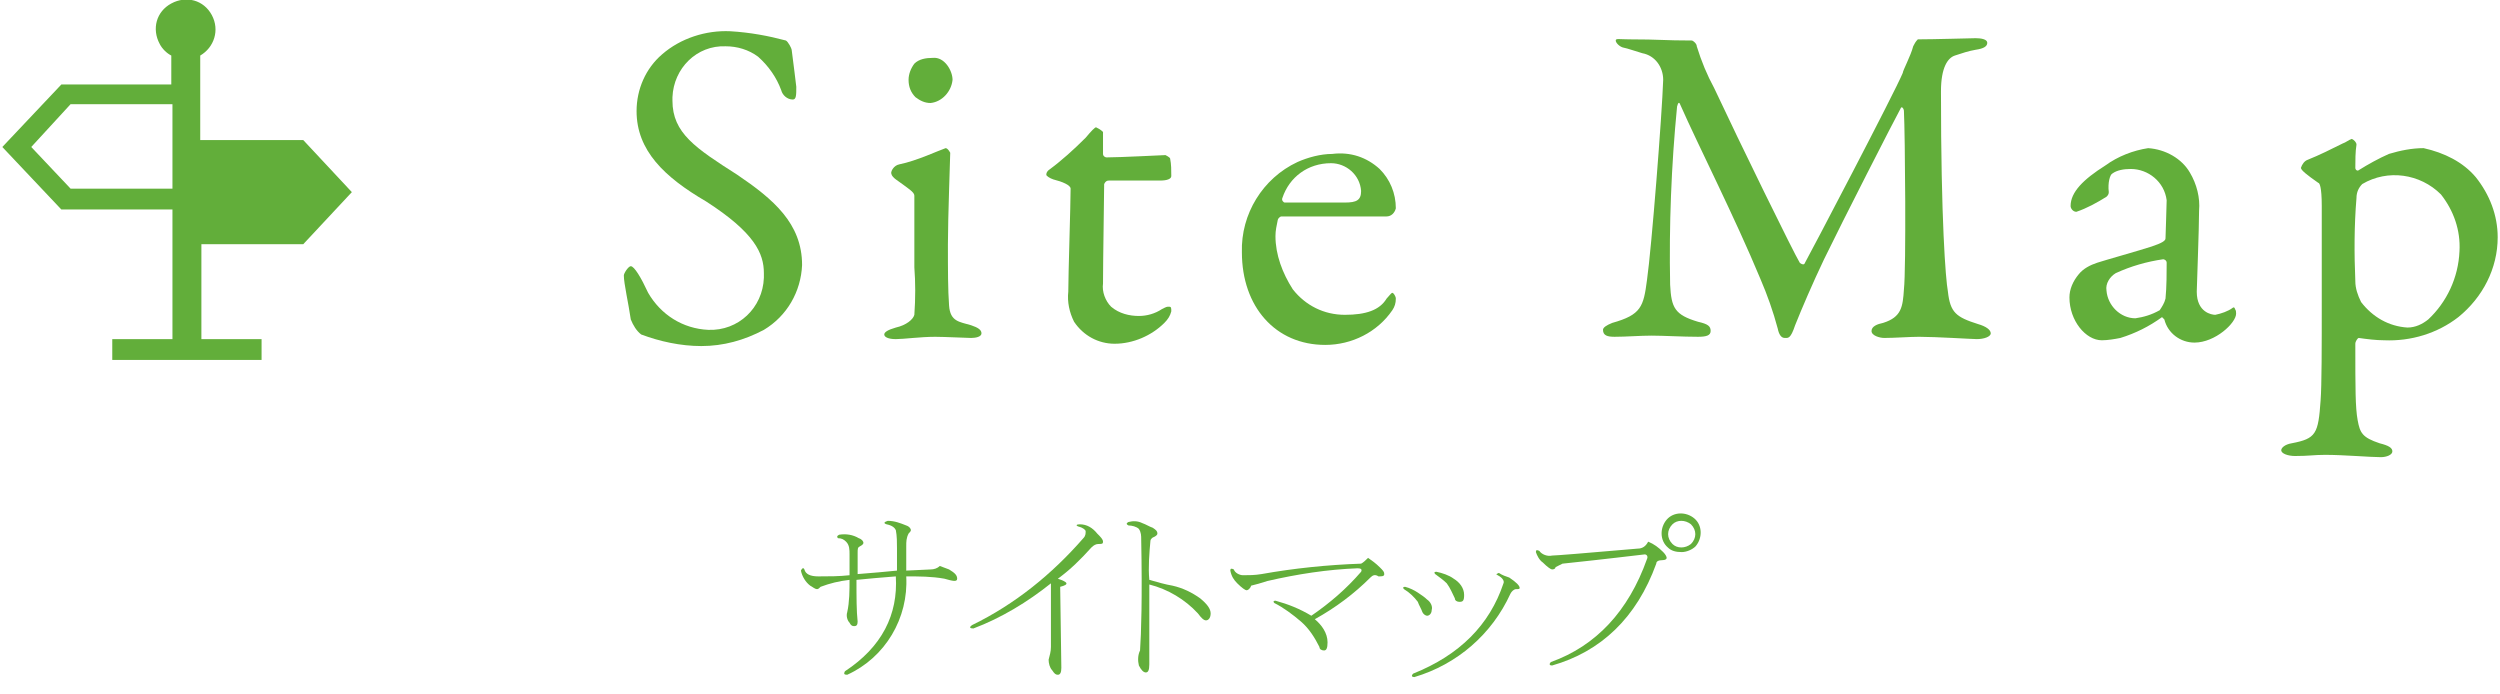 <?xml version="1.0" encoding="utf-8"?>
<!-- Generator: Adobe Illustrator 20.1.0, SVG Export Plug-In . SVG Version: 6.00 Build 0)  -->
<svg version="1.1" id="レイヤー_1" xmlns="http://www.w3.org/2000/svg" xmlns:xlink="http://www.w3.org/1999/xlink" x="0px"
	 y="0px" viewBox="0 0 216 60" style="enable-background:new 0 0 216 60;" xml:space="preserve">
<style type="text/css">
	.st0{fill:#62AE3A;}
</style>
<title>sbt_sitemap</title>
<g id="レイヤー_2">
	<g id="レイヤー_1-2">
		<path class="st0" d="M67.9,3.5c0.2,0.1,0.5,0.7,0.5,0.8c0.1,0.8,0.4,3.1,0.4,3.2c0,0.7,0,1.1-0.3,1.1c-0.5,0-0.9-0.4-1-0.8
			c-0.4-1.1-1.1-2.1-2-2.9c-0.8-0.6-1.8-0.9-2.8-0.9c-2.5-0.1-4.5,1.9-4.6,4.4c0,0.1,0,0.2,0,0.3c0,2.8,2,4.1,5.6,6.4
			c3.1,2.1,5.6,4.2,5.6,7.8c-0.1,2.3-1.3,4.4-3.3,5.6c-1.7,0.9-3.5,1.4-5.4,1.4c-1.8,0-3.6-0.4-5.2-1c-0.4-0.3-0.7-0.8-0.9-1.3
			c-0.2-1.4-0.6-3.1-0.6-3.8c0-0.2,0.4-0.8,0.6-0.8c0.3,0,0.9,1,1.5,2.3c1.1,1.9,3,3.1,5.2,3.2c2.6,0.1,4.7-1.9,4.8-4.5
			c0-0.1,0-0.2,0-0.4c0-1.7-0.8-3.5-5-6.2C57.4,15.3,55,13,55,9.6c0-1.9,0.8-3.7,2.2-4.9c1.6-1.4,3.8-2.1,5.9-2
			C64.8,2.8,66.4,3.1,67.9,3.5z"/>
		<path class="st0" d="M77.7,14.2c1.5-0.3,3.4-1.2,4-1.4c0.2,0,0.4,0.4,0.4,0.4c0,0.4-0.2,5.6-0.2,7.9s0,3.9,0.1,5.3
			s0.9,1.4,1.9,1.7c0.6,0.2,0.9,0.4,0.9,0.7s-0.5,0.4-0.9,0.4c-0.3,0-2.3-0.1-3.1-0.1c-1.3,0-2.7,0.2-3.4,0.2s-1-0.2-1-0.4
			s0.3-0.4,1-0.6c0.9-0.2,1.5-0.7,1.6-1.1c0.1-1.4,0.1-2.8,0-4.1c0-0.1,0-5.8,0-6.2c0-0.3-0.5-0.6-1.6-1.4C77,15.2,77,15,77,14.9
			S77.2,14.3,77.7,14.2z M82.3,6.9c-0.1,1-0.9,1.9-1.9,2c-0.5,0-0.9-0.2-1.3-0.5c-0.4-0.4-0.6-0.9-0.6-1.5c0-0.5,0.2-1,0.5-1.4
			c0.4-0.4,1-0.5,1.6-0.5C81.6,4.9,82.3,6.1,82.3,6.9z"/>
		<path class="st0" d="M100.7,13.4c0,0,0.4,0.2,0.4,0.3c0.1,0.5,0.1,1,0.1,1.5c0,0.4-0.8,0.4-1,0.4h-4.4c-0.2,0-0.3,0.1-0.4,0.3
			c0,0.8-0.1,6.7-0.1,8.6c-0.1,0.7,0.2,1.5,0.7,2c0.7,0.6,1.6,0.8,2.4,0.8c0.7,0,1.4-0.2,2-0.6c0.4-0.2,0.4-0.2,0.6-0.2
			s0.2,0.1,0.2,0.4c-0.1,0.4-0.3,0.7-0.6,1c-1.1,1.1-2.7,1.8-4.3,1.8c-1.4,0-2.7-0.7-3.5-1.9c-0.4-0.8-0.6-1.7-0.5-2.6
			c0-1.5,0.2-7.5,0.2-8.9c0-0.3-0.7-0.6-1.5-0.8c-0.3-0.1-0.6-0.3-0.6-0.4c0-0.2,0.1-0.3,0.2-0.4c1.1-0.8,2.2-1.8,3.2-2.8
			c0.5-0.6,0.8-0.9,0.9-0.9c0.2,0.1,0.4,0.2,0.6,0.4v1.9c0,0.2,0.2,0.3,0.3,0.3C96.7,13.6,100.6,13.4,100.7,13.4z"/>
		<path class="st0" d="M119.2,14.6c0.9,0.9,1.4,2.1,1.4,3.4c-0.1,0.4-0.4,0.7-0.8,0.7c-0.4,0-7.3,0-9.1,0c-0.1,0-0.3,0.2-0.3,0.3
			c-0.1,0.5-0.2,0.9-0.2,1.4c0,1.6,0.6,3.2,1.5,4.6c1.1,1.4,2.7,2.2,4.5,2.2c1.8,0,3-0.4,3.6-1.4c0.2-0.2,0.4-0.5,0.5-0.5
			s0.3,0.3,0.3,0.5c0,0.4-0.1,0.7-0.3,1c-1.3,1.9-3.5,3-5.8,3c-4.3,0-7.2-3.3-7.2-8c-0.1-3.3,1.8-6.4,4.8-7.8c0.9-0.4,2-0.7,3-0.7
			C116.7,13.1,118.1,13.6,119.2,14.6z M110.8,17.1c-0.1,0.2,0.1,0.4,0.2,0.4c1,0,3.2,0,5.2,0c1,0,1.4-0.2,1.4-1
			c-0.1-1.4-1.3-2.4-2.6-2.4C113,14.1,111.4,15.3,110.8,17.1z"/>
		<path class="st0" d="M140.8,3.4c2.6,0,3,0.1,5.4,0.1c0.2,0.1,0.4,0.3,0.4,0.5c0.4,1.3,0.9,2.5,1.5,3.6c2.2,4.7,6.9,14.3,7.4,15.1
			c0.1,0.1,0.3,0.2,0.4,0.1c0.4-0.7,7.8-14.8,8.5-16.5c0-0.2,0.7-1.5,0.9-2.3c0.1-0.2,0.2-0.4,0.4-0.6c1.4,0,4.7-0.1,5-0.1
			c0.5,0,1,0.1,1,0.4s-0.3,0.5-1,0.6c-0.6,0.1-1.2,0.3-1.8,0.5c-0.6,0.2-1.2,1-1.2,3.1c0,11.1,0.4,16.2,0.6,17.3
			c0.2,1.8,0.7,2.2,2.6,2.8c0.7,0.2,1.1,0.5,1.1,0.8s-0.6,0.5-1.2,0.5c-0.4,0-3.5-0.2-5-0.2c-0.8,0-2.1,0.1-3,0.1
			c-0.4,0-1.1-0.2-1.1-0.6s0.5-0.6,1-0.7c1.6-0.5,1.7-1.4,1.8-2.9c0.2-1.8,0.1-13.4,0-15.4c0-0.2-0.2-0.5-0.3-0.2
			c-0.5,0.9-5,9.7-6.6,13c-1,2.1-1.9,4.2-2.5,5.7c-0.4,1.2-0.6,1.1-0.9,1.1s-0.5-0.3-0.6-0.8c-0.4-1.5-0.9-2.9-1.5-4.3
			c-2.2-5.3-5.4-11.6-6.9-15c-0.1-0.3-0.2-0.3-0.3,0.1c-0.5,5.1-0.7,10.3-0.6,15.4c0.1,2,0.4,2.6,2.4,3.2c0.9,0.2,1.1,0.4,1.1,0.8
			s-0.4,0.5-1.1,0.5c-1.3,0-3-0.1-4-0.1s-2.2,0.1-3.2,0.1c-0.6,0-1-0.1-1-0.6c0-0.2,0.3-0.4,0.8-0.6c2.5-0.7,2.7-1.4,3-3.7
			c0.4-2.8,1.3-14.3,1.4-17.3c0-1.1-0.7-2.1-1.8-2.3c-0.7-0.2-1.2-0.4-1.7-0.5c-0.3-0.1-0.6-0.4-0.6-0.6S139.9,3.4,140.8,3.4z"/>
		<path class="st0" d="M189.2,14.9c0.6,1,0.9,2.2,0.8,3.3c0,1.6-0.2,6.6-0.2,7c0,1.8,1.3,2,1.6,2c0.5-0.1,1.1-0.3,1.5-0.6
			c0.1-0.1,0.2,0,0.2,0.1c0.1,0.1,0.1,0.3,0.1,0.4c0,0.8-1.8,2.5-3.6,2.5c-1.2,0-2.3-0.8-2.6-2c0,0-0.2-0.2-0.2-0.2
			c-1.1,0.8-2.3,1.4-3.6,1.8c-0.5,0.1-1.1,0.2-1.6,0.2c-1.4,0-2.8-1.7-2.8-3.7c0-0.7,0.3-1.4,0.8-2c0.4-0.5,1-0.8,1.6-1
			c0.6-0.2,3.8-1.1,4.7-1.4c0.9-0.3,1.2-0.5,1.2-0.7s0.1-2.8,0.1-3.3c-0.2-1.6-1.6-2.7-3.1-2.7c-0.6,0-1.2,0.1-1.6,0.4
			c-0.2,0.1-0.4,0.8-0.3,1.6c0,0.2-0.1,0.3-0.2,0.4c-0.8,0.5-1.7,1-2.6,1.3c-0.3,0-0.5-0.3-0.5-0.5c0-1.2,1.1-2.3,3-3.5
			c1.1-0.8,2.4-1.3,3.7-1.5C187.1,12.9,188.5,13.7,189.2,14.9z M186.6,26.8c0.2-0.3,0.4-0.6,0.5-1c0.1-1,0.1-2.3,0.1-3.1
			c0-0.2-0.2-0.3-0.3-0.3c-1.4,0.2-2.8,0.6-4.1,1.2c-0.5,0.3-0.9,0.9-0.8,1.5c0.1,1.3,1.2,2.4,2.5,2.4
			C185.2,27.4,185.9,27.2,186.6,26.8L186.6,26.8z"/>
		<path class="st0" d="M213.9,15.3c1.2,1.5,1.9,3.3,1.9,5.2c0,2.7-1.3,5.2-3.4,6.9c-1.8,1.4-4.1,2.1-6.4,2c-0.7,0-1.5-0.1-2.2-0.2
			c-0.1,0-0.3,0.3-0.3,0.5c0,3.9,0,5.5,0.2,6.6s0.4,1.5,1.9,2c0.8,0.2,1.1,0.4,1.1,0.7s-0.5,0.5-1,0.5c-0.9,0-3.2-0.2-4.8-0.2
			c-1,0-1.4,0.1-2.6,0.1c-0.6,0-1.2-0.2-1.2-0.5c0-0.2,0.3-0.5,0.9-0.6c2.1-0.4,2.3-0.8,2.5-3.7c0.1-1.3,0.1-4.6,0.1-8.7
			c0-2.7,0-5.7,0-8.1c0-1.7-0.2-2-0.3-2c-1-0.7-1.5-1.1-1.5-1.3c0.1-0.3,0.3-0.6,0.6-0.7c1-0.4,2-0.9,3-1.4c0.3-0.1,0.5-0.3,0.8-0.4
			c0.2,0.1,0.4,0.3,0.4,0.5c-0.1,0.6-0.1,1.4-0.1,2c0,0.2,0.2,0.3,0.3,0.2c0.8-0.5,1.7-1,2.6-1.4c1-0.3,2-0.5,3-0.5
			C211.2,13.2,212.8,14,213.9,15.3z M204.1,15.9c-0.3,0.3-0.5,0.7-0.5,1.2c-0.2,2.4-0.2,4.8-0.1,7.2c0,0.6,0.2,1.2,0.5,1.8
			c1,1.3,2.4,2.1,4,2.2c0.7,0,1.3-0.3,1.8-0.7c1.6-1.5,2.6-3.6,2.7-5.9c0.1-1.8-0.5-3.5-1.6-4.9C209.1,15,206.3,14.6,204.1,15.9z"/>
		<path class="st0" d="M26.2,21.1l4.2-4.5l-4.2-4.5h-8.9V4.8c1.2-0.7,1.7-2.2,1-3.5s-2.2-1.7-3.5-1s-1.7,2.2-1,3.5
			c0.2,0.4,0.6,0.8,1,1v2.5H5.3l-5.1,5.4l5.1,5.4h9.6v11.2H9.7v1.8h12.9v-1.8h-5.2v-8.2H26.2z M14.9,16.3H6.1l-3.4-3.6L6.1,9h8.8
			L14.9,16.3L14.9,16.3z"/>
		<path class="st0" d="M73.4,50.1c-0.9,0.1-1.7,0.3-2.5,0.6c-0.1,0.1-0.2,0.2-0.3,0.2c-0.2,0-0.4-0.2-0.6-0.3
			c-0.4-0.3-0.7-0.8-0.8-1.3c0.1-0.2,0.2-0.3,0.3-0.1c0.1,0.4,0.5,0.6,1.2,0.6c0.9,0,1.8,0,2.7-0.1v-1.8c0-0.4,0-0.8-0.3-1.1
			c-0.2-0.2-0.4-0.3-0.7-0.3c-0.1-0.1-0.1-0.2,0.1-0.3c0.6-0.1,1.2,0,1.7,0.3c0.3,0.1,0.4,0.3,0.4,0.4s-0.1,0.2-0.3,0.3
			s-0.2,0.2-0.2,0.6v1.8c1.3-0.1,2.4-0.2,3.4-0.3v-1.9c0-0.5,0-1.1-0.1-1.6c-0.1-0.2-0.3-0.4-0.8-0.5c-0.3-0.1-0.2-0.2,0.1-0.3
			c0.6,0,1.1,0.2,1.6,0.4c0.3,0.1,0.4,0.3,0.4,0.4c0,0.1-0.1,0.2-0.2,0.3c-0.2,0.4-0.2,0.7-0.2,1.1v2.1l2.1-0.1
			c0.3,0,0.6-0.1,0.8-0.3c0.3,0.1,0.5,0.2,0.8,0.3c0.5,0.3,0.7,0.5,0.7,0.8s-0.4,0.2-1.1,0c-1.1-0.2-2.2-0.2-3.3-0.2
			c0.2,3.6-1.8,7-5.1,8.5c-0.3,0-0.3-0.1-0.2-0.3c3.2-2.1,4.6-4.9,4.4-8.2c-1.3,0.1-2.4,0.2-3.4,0.3c0,1.5,0,2.7,0.1,3.6
			c0,0.3-0.1,0.4-0.3,0.4c-0.2,0-0.3-0.1-0.4-0.3c-0.2-0.2-0.3-0.6-0.2-0.9C73.4,52,73.4,51,73.4,50.1z"/>
		<path class="st0" d="M91.7,57.7c0,0.4-0.1,0.6-0.3,0.6s-0.3-0.1-0.5-0.4c-0.2-0.2-0.3-0.6-0.3-0.9c0.1-0.4,0.2-0.7,0.2-1.1v-5.5
			c-2,1.6-4.3,3-6.7,3.9c-0.3,0-0.4-0.1-0.1-0.3c3.7-1.8,6.9-4.4,9.6-7.5c0.2-0.2,0.2-0.4,0.2-0.6c0-0.1-0.2-0.3-0.6-0.4
			c-0.3-0.1-0.2-0.2,0.1-0.2c0.6,0,1.1,0.3,1.5,0.8c0.3,0.3,0.5,0.5,0.5,0.7c0,0.2-0.1,0.2-0.4,0.2c-0.2,0-0.4,0.1-0.6,0.3
			c-0.9,1-1.8,1.9-2.9,2.7c0.9,0.3,1,0.5,0.2,0.7L91.7,57.7z"/>
		<path class="st0" d="M101.3,50.6c0.9,0.2,1.7,0.6,2.4,1.1c0.6,0.5,0.9,0.9,0.9,1.3c0,0.4-0.2,0.6-0.4,0.6s-0.4-0.2-0.7-0.6
			c-1.1-1.2-2.6-2.1-4.2-2.5v6.9c0,0.5-0.1,0.7-0.3,0.7c-0.2,0-0.4-0.2-0.6-0.6c-0.1-0.4-0.1-0.9,0.1-1.3c0.1-1.4,0.2-4.6,0.1-9.6
			c0-0.3,0-0.6-0.2-0.9c-0.2-0.2-0.6-0.3-0.9-0.3c-0.2-0.1-0.2-0.2,0-0.3c0.4-0.1,0.8-0.1,1.2,0.1c0.3,0.1,0.6,0.3,0.9,0.4
			c0.3,0.2,0.4,0.3,0.4,0.5c0,0.1-0.1,0.2-0.3,0.3c-0.1,0-0.3,0.2-0.3,0.3c-0.1,1.1-0.2,2.3-0.1,3.4C100,50.3,100.7,50.5,101.3,50.6
			z"/>
		<path class="st0" d="M118.4,49.9c-1.4,1.4-3,2.6-4.8,3.6c0.6,0.5,1.1,1.2,1.1,2c0,0.5-0.1,0.7-0.3,0.7c-0.2,0-0.4-0.1-0.4-0.3
			c-0.4-0.8-0.9-1.6-1.6-2.2c-0.7-0.6-1.5-1.2-2.3-1.6c-0.1-0.1-0.1-0.2,0.1-0.2c1.1,0.3,2.1,0.7,3.1,1.3c1.6-1.1,3-2.3,4.3-3.8
			c0.1-0.2,0-0.3-0.3-0.3c-2.6,0.1-5.2,0.5-7.8,1.1c-0.6,0.2-1,0.3-1.4,0.4c-0.1,0.3-0.3,0.4-0.4,0.4c-0.1,0-0.4-0.2-0.8-0.6
			c-0.3-0.3-0.5-0.6-0.6-1.1c0-0.2,0.1-0.2,0.3-0.1c0.1,0.3,0.5,0.5,0.8,0.5c0.5,0,1,0,1.6-0.1c2.8-0.5,5.7-0.8,8.6-0.9
			c0.2-0.1,0.4-0.3,0.6-0.5c0.3,0.2,0.7,0.5,1,0.8c0.3,0.3,0.4,0.4,0.4,0.6s-0.2,0.2-0.5,0.2C118.8,49.6,118.6,49.7,118.4,49.9z"/>
		<path class="st0" d="M122.9,52.9c-0.1-0.3-0.3-0.6-0.4-0.9c-0.3-0.4-0.7-0.8-1.2-1.1c-0.1-0.1-0.1-0.2,0.1-0.2
			c0.4,0.1,0.8,0.3,1.1,0.5c0.3,0.2,0.6,0.4,0.8,0.6c0.3,0.2,0.5,0.6,0.4,0.9c0,0.3-0.2,0.5-0.4,0.5C123.2,53.2,123,53.1,122.9,52.9
			z M130.4,49.9c0.6,0.4,0.9,0.7,0.9,0.9c0,0.1-0.1,0.1-0.3,0.1s-0.4,0.2-0.5,0.4c-1.6,3.5-4.6,6.1-8.3,7.2c-0.2,0-0.3-0.1-0.1-0.3
			c4-1.6,6.6-4.2,7.8-7.8c0.1-0.2-0.1-0.5-0.5-0.7c-0.2-0.1-0.1-0.1,0.1-0.2C129.8,49.7,130.1,49.8,130.4,49.9L130.4,49.9z
			 M126.1,52c-0.2,0-0.4-0.1-0.4-0.3c-0.2-0.4-0.4-0.9-0.7-1.3c-0.3-0.3-0.6-0.5-1-0.8c-0.1-0.1-0.1-0.2,0.1-0.2
			c0.5,0.1,1.1,0.3,1.5,0.6c0.5,0.3,0.9,0.8,0.9,1.4C126.5,51.9,126.4,52,126.1,52z"/>
		<path class="st0" d="M134.1,57.5c-0.2,0-0.3-0.1-0.1-0.3c3.9-1.4,6.7-4.4,8.3-8.9c0.1-0.2,0-0.4-0.2-0.4c-0.9,0.1-3.3,0.4-7.1,0.8
			c-0.2,0.1-0.4,0.2-0.6,0.3c0,0.1-0.1,0.2-0.3,0.2c-0.1,0-0.4-0.2-0.8-0.6c-0.3-0.2-0.5-0.6-0.6-0.9c0-0.2,0.1-0.2,0.3-0.1
			c0.2,0.3,0.7,0.5,1.1,0.4c0.3,0,2.8-0.2,7.4-0.6c0.4,0,0.7-0.2,0.9-0.6c0.5,0.2,0.9,0.5,1.3,0.9c0.2,0.2,0.3,0.4,0.3,0.5
			s-0.1,0.2-0.4,0.2s-0.5,0.1-0.5,0.3C141.4,53.4,138.3,56.3,134.1,57.5z M144.1,47.3c-0.7-0.6-0.7-1.7-0.1-2.4
			c0.6-0.7,1.7-0.7,2.4-0.1c0.7,0.6,0.7,1.7,0.1,2.4c-0.3,0.3-0.8,0.5-1.2,0.5C144.8,47.7,144.4,47.6,144.1,47.3z M146.1,47
			c0.5-0.5,0.5-1.2,0-1.7c0,0,0,0,0,0c-0.5-0.4-1.2-0.4-1.6,0c-0.5,0.5-0.5,1.2,0,1.7c0,0,0,0,0,0C144.9,47.4,145.6,47.4,146.1,47
			L146.1,47z"/>
	</g>
</g>
</svg>
